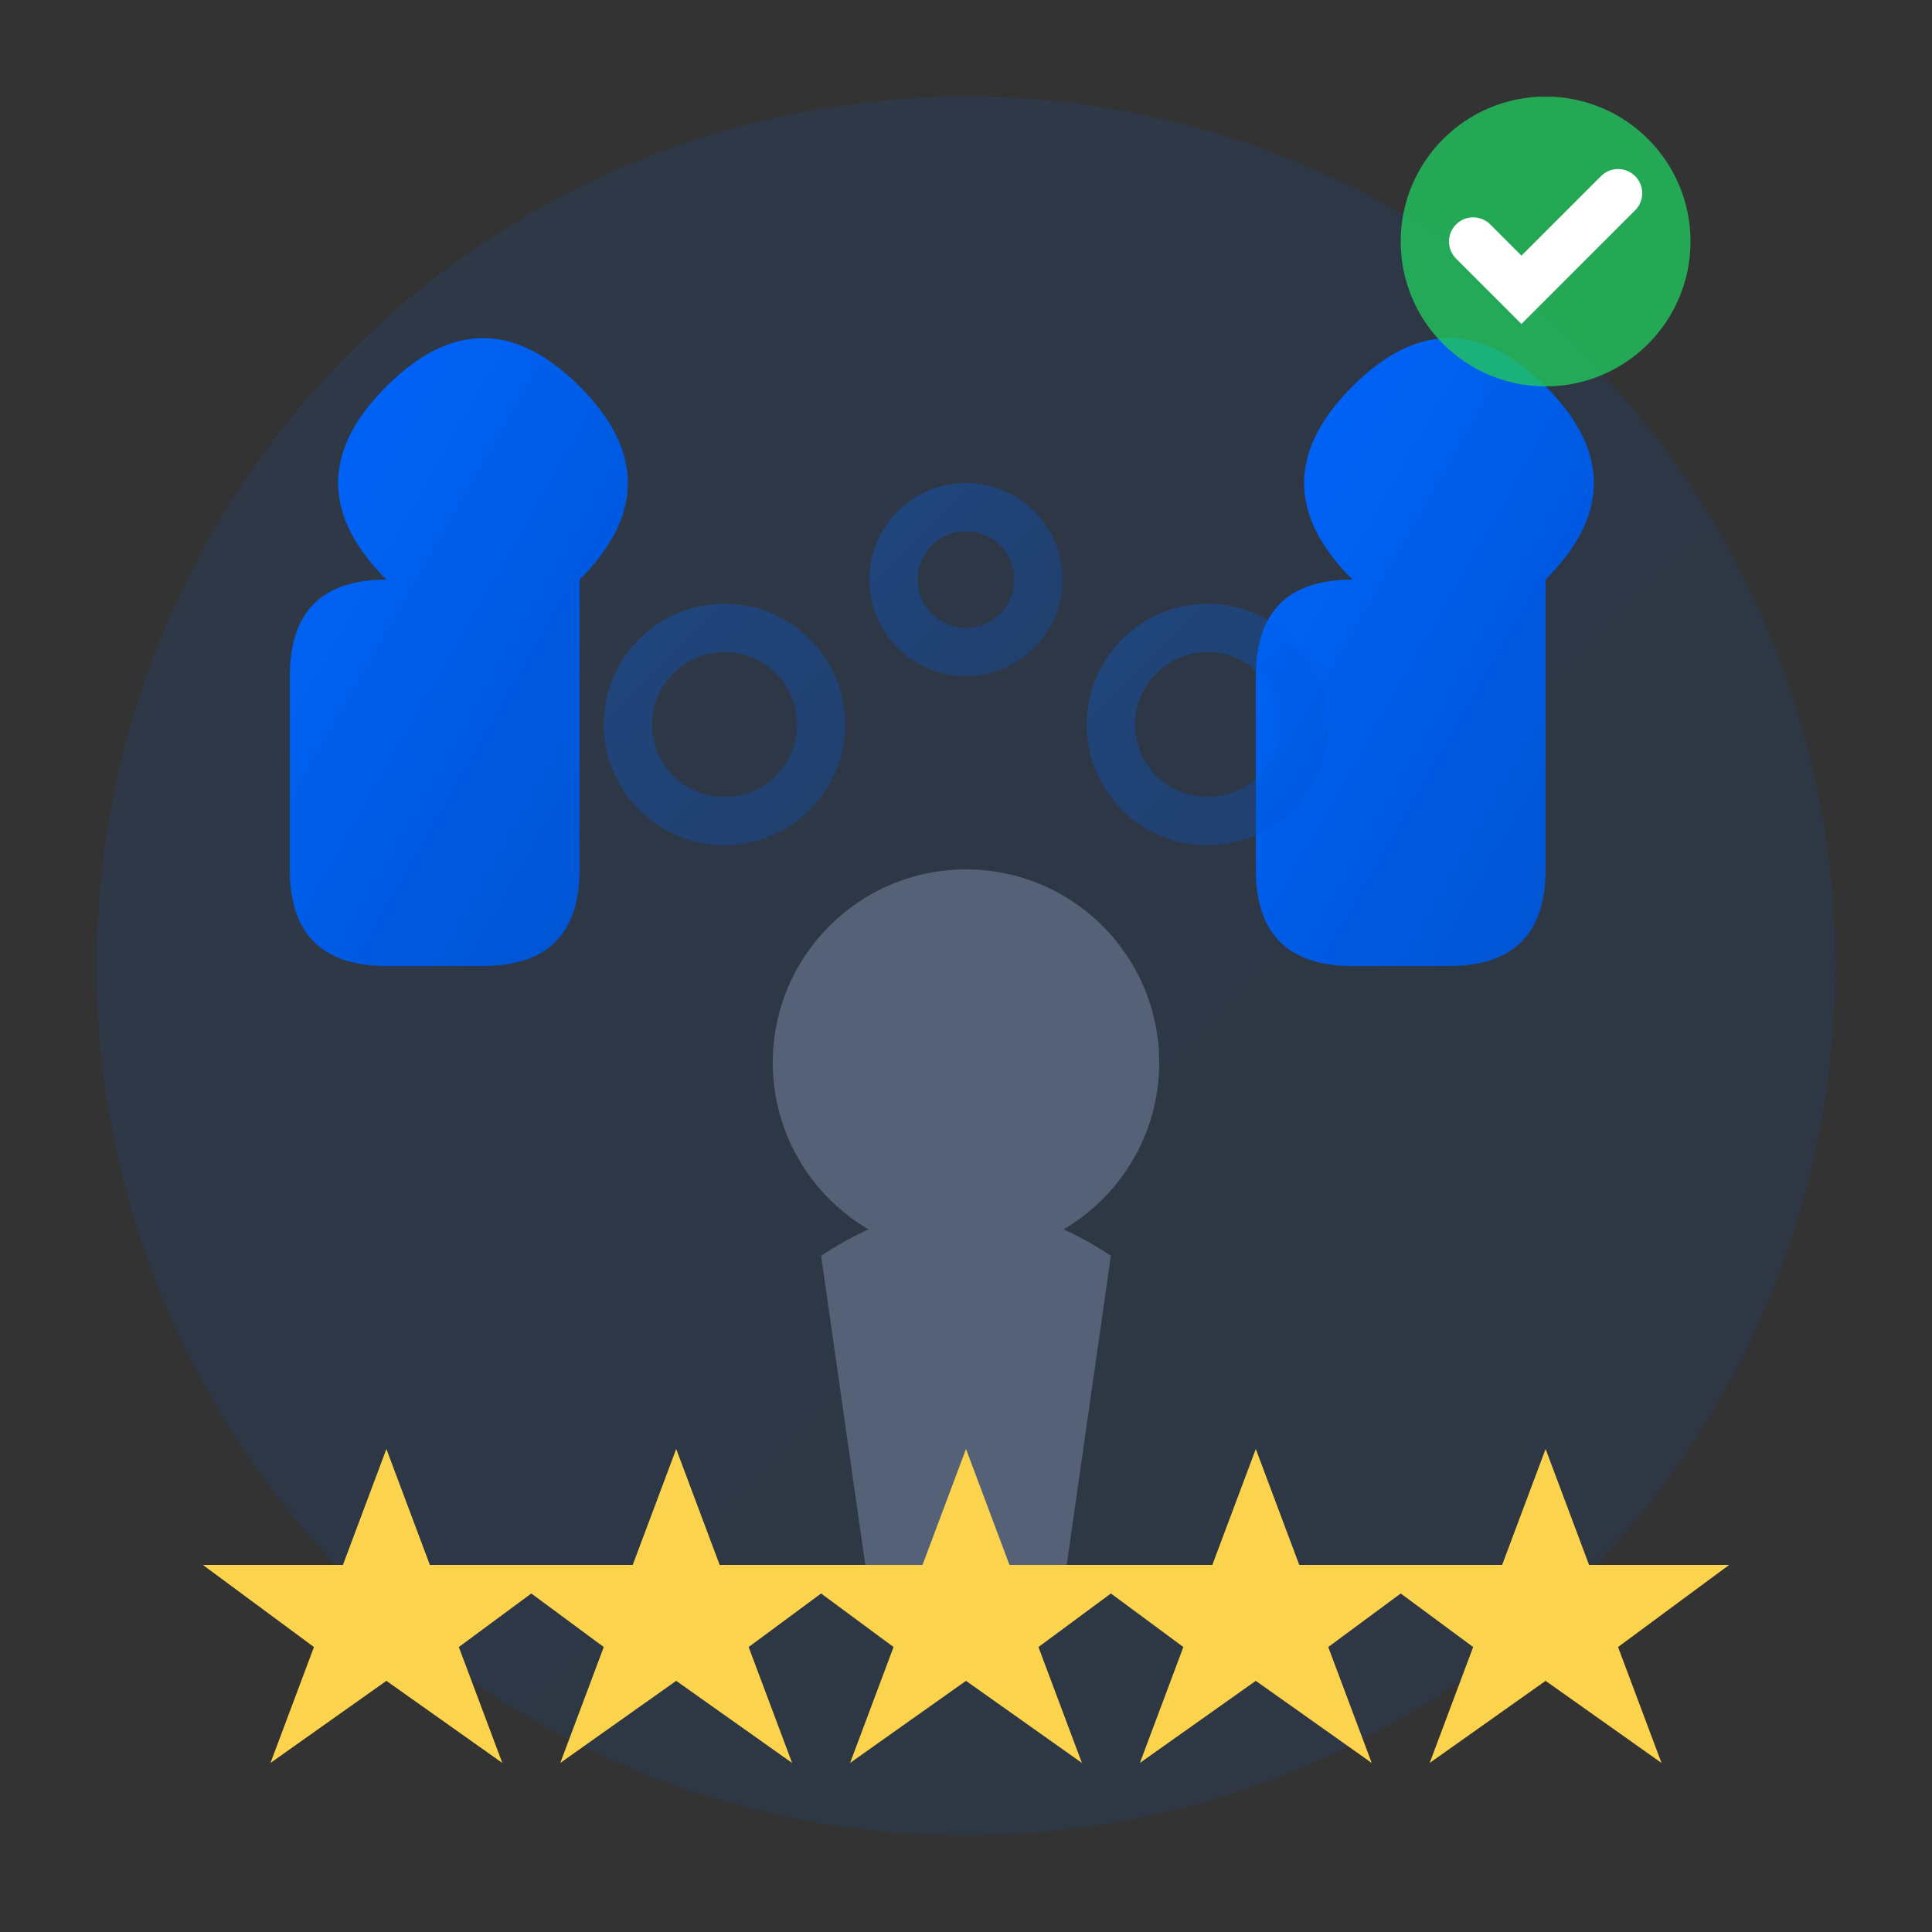 <svg width="40" height="40" viewBox="0 0 40 40" fill="none" xmlns="http://www.w3.org/2000/svg">
  <rect x="0" y="0" width="40" height="40" fill="#333333" stroke="none"/>
  <defs>
    <linearGradient id="testimonialGradient" x1="0%" y1="0%" x2="100%" y2="100%">
      <stop offset="0%" style="stop-color:#0066FF;stop-opacity:1" />
      <stop offset="100%" style="stop-color:#0052CC;stop-opacity:1" />
    </linearGradient>
  </defs>
  
  <!-- Background circle -->
  <circle cx="20" cy="20" r="18" fill="url(#testimonialGradient)" opacity="0.1"/>
  
  <!-- Quote marks -->
  <g fill="url(#testimonialGradient)">
    <!-- Left quote mark -->
    <path d="M 8 12 Q 6 10 8 8 Q 10 6 12 8 Q 14 10 12 12 L 12 18 Q 12 20 10 20 L 8 20 Q 6 20 6 18 L 6 14 Q 6 12 8 12 Z"/>
    
    <!-- Right quote mark -->
    <path d="M 28 12 Q 26 10 28 8 Q 30 6 32 8 Q 34 10 32 12 L 32 18 Q 32 20 30 20 L 28 20 Q 26 20 26 18 L 26 14 Q 26 12 28 12 Z"/>
  </g>
  
  <!-- Person silhouette -->
  <g transform="translate(20, 25)" fill="#64748B" opacity="0.7">
    <!-- Head -->
    <circle cx="0" cy="-3" r="4"/>
    
    <!-- Body -->
    <path d="M -3 1 Q 0 -1 3 1 L 2 8 L -2 8 Z"/>
  </g>
  
  <!-- Speech bubble elements -->
  <g stroke="url(#testimonialGradient)" stroke-width="1" fill="none" opacity="0.3">
    <circle cx="15" cy="15" r="2"/>
    <circle cx="20" cy="12" r="1.5"/>
    <circle cx="25" cy="15" r="2"/>
  </g>
  
  <!-- Star rating indicator -->
  <g transform="translate(5, 30)">
    <g fill="#FCD34D">
      <polygon points="3,0 3.9,2.4 6.8,2.4 4.5,4.1 5.4,6.5 3,4.8 0.6,6.5 1.5,4.1 -0.8,2.4 2.1,2.4"/>
      <polygon points="9,0 9.9,2.4 12.8,2.4 10.5,4.1 11.4,6.5 9,4.8 6.6,6.5 7.5,4.1 5.2,2.4 8.1,2.4"/>
      <polygon points="15,0 15.9,2.4 18.8,2.4 16.5,4.1 17.4,6.5 15,4.8 12.6,6.5 13.5,4.1 11.2,2.4 14.1,2.4"/>
      <polygon points="21,0 21.9,2.4 24.8,2.4 22.5,4.1 23.4,6.5 21,4.8 18.6,6.5 19.5,4.1 17.2,2.4 20.1,2.4"/>
      <polygon points="27,0 27.9,2.4 30.8,2.4 28.5,4.1 29.4,6.5 27,4.8 24.6,6.5 25.5,4.1 23.2,2.4 26.1,2.4"/>
    </g>
  </g>
  
  <!-- Excellence indicator -->
  <g transform="translate(32, 5)">
    <circle cx="0" cy="0" r="3" fill="#22C55E" opacity="0.8"/>
    <path d="M -1.5 0 L -0.5 1 L 1.5 -1" stroke="#FFFFFF" stroke-width="1" fill="none" stroke-linecap="round"/>
  </g>
</svg>
